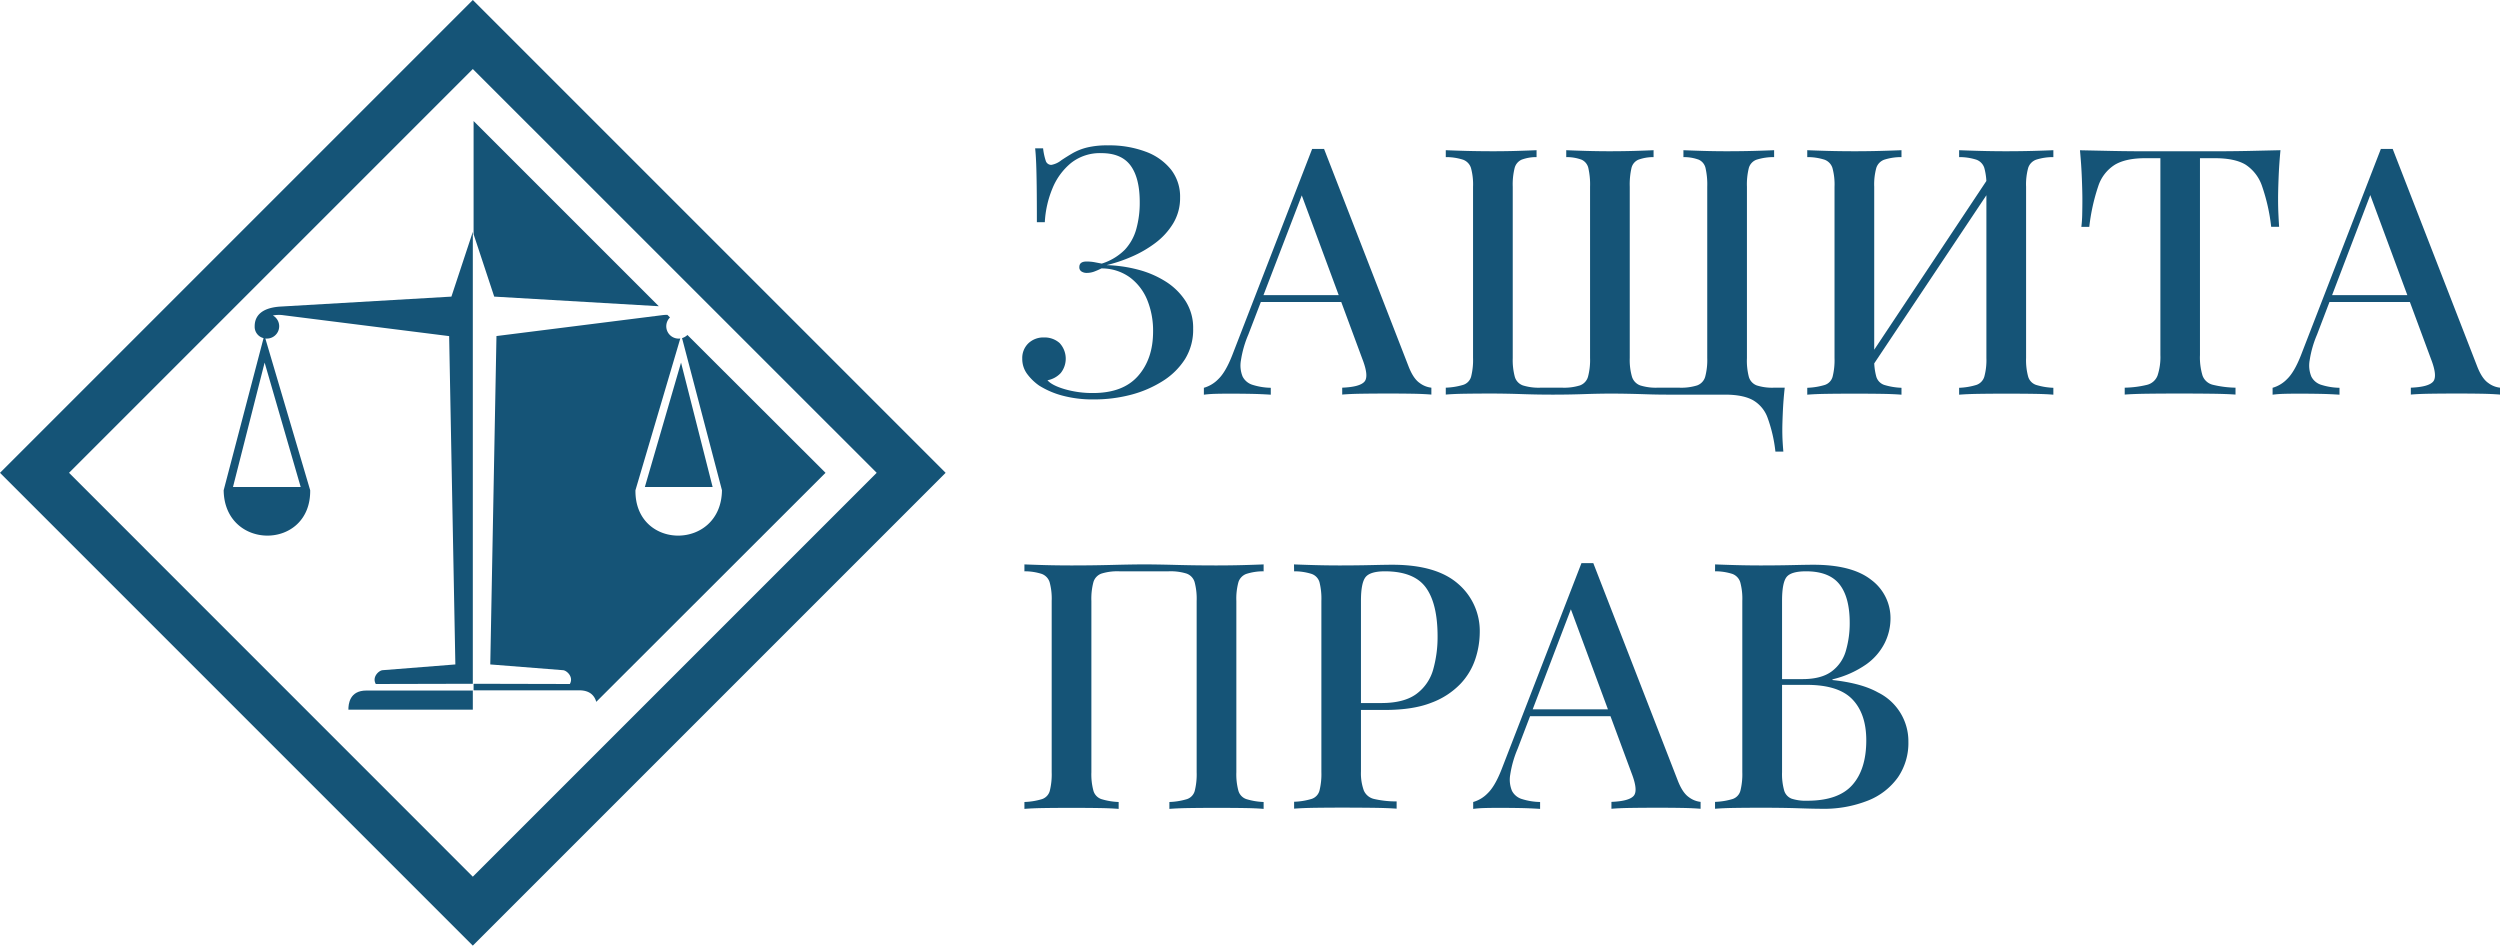 <?xml version="1.0" encoding="UTF-8"?> <svg xmlns="http://www.w3.org/2000/svg" viewBox="0 0 869.15 328.76"> <defs> <style>.cls-1,.cls-2{fill:#155477;}.cls-1{fill-rule:evenodd;}</style> </defs> <g id="Слой_2" data-name="Слой 2"> <g id="Layer_1" data-name="Layer 1"> <polygon class="cls-1" points="229.03 106.46 164.65 42.08 164.65 81.42 171.82 103.12 229.03 106.46"></polygon> <path class="cls-1" d="M237.12,117.55,251,170.44c-.27,21.06-30.35,21-30.08,0l15.59-52.76a4.29,4.29,0,0,1-3.58-7.32l-.9-.9a14.3,14.3,0,0,0-1.79.11l-57.64,7.26L170.45,231l25.33,2c1.32.14,3.72,2.38,2.33,4.8l-33.46-.08v2.28H201.4c3.83,0,5.32,2,5.9,4L287,164.38,239,116.46A4.94,4.94,0,0,1,237.12,117.55Z"></path> <polygon class="cls-1" points="247.75 169.31 236.77 126.06 224.19 169.31 247.75 169.31"></polygon> <path class="cls-1" d="M0,164.38,164.38,328.76,328.76,164.38,164.38,0ZM164.38,304.79,24,164.38,164.38,24,304.79,164.38Z"></path> <path class="cls-1" d="M97.54,106.58c-5.52.33-9,2.48-9,6.85a4.06,4.06,0,0,0,3.09,4.12L77.76,170.44c.26,21.06,30.34,21,30.08,0L92.25,117.68a4.29,4.29,0,0,0,2.62-8,10.82,10.82,0,0,1,3.64-.09l57.64,7.26L158.31,231l-25.33,2c-1.31.14-3.71,2.38-2.33,4.8l33.73-.08V80.6l-7.44,22.52Zm7,62.73H81l11-43.25Z"></path> <path class="cls-1" d="M121.12,246.73h43.26v-6.66h-37C121.57,240.07,121.12,244.69,121.12,246.73Z"></path> <path class="cls-2" d="M385.19,50.54a35.92,35.92,0,0,1,13.2,2.22A20.08,20.08,0,0,1,407.15,59a15.28,15.28,0,0,1,3.12,9.66,17,17,0,0,1-2.4,9,24.14,24.14,0,0,1-6.24,6.84,40,40,0,0,1-8.34,4.8,52.76,52.76,0,0,1-8.58,2.88,47.39,47.39,0,0,1,10.68,1.5,34,34,0,0,1,9.78,4.14,22.5,22.5,0,0,1,7,6.84,17.28,17.28,0,0,1,2.64,9.6A19.35,19.35,0,0,1,412,124.82a24.68,24.68,0,0,1-7.8,7.68,39.19,39.19,0,0,1-11,4.74,50,50,0,0,1-12.84,1.62,40.4,40.4,0,0,1-11.22-1.38,29.36,29.36,0,0,1-7.86-3.42,18,18,0,0,1-4.14-4,8.72,8.72,0,0,1-1.74-5.34,7.08,7.08,0,0,1,2.16-5.4,7.56,7.56,0,0,1,5.4-2,7.83,7.83,0,0,1,5.4,1.92,8,8,0,0,1,.42,10.44,8.33,8.33,0,0,1-4.62,2.52q1.56,1.8,6.06,3.12a34.62,34.62,0,0,0,9.78,1.32q10.44,0,15.66-5.94t5.22-15.42a28.25,28.25,0,0,0-2-10.92,18.49,18.49,0,0,0-6.06-7.92,16.68,16.68,0,0,0-9.9-3.12q-1.2.6-2.46,1.08a7.52,7.52,0,0,1-2.7.48,3.25,3.25,0,0,1-1.74-.48,1.69,1.69,0,0,1-.78-1.56q0-1.92,2.52-1.92a15.41,15.41,0,0,1,2.76.24l2.52.48a19.58,19.58,0,0,0,8-4.8,17.25,17.25,0,0,0,4-7.2,34,34,0,0,0,1.2-9.36q0-8.4-3.18-12.72t-10.14-4.32a16.18,16.18,0,0,0-10.56,3.42,22.28,22.28,0,0,0-6.48,8.88,35.43,35.43,0,0,0-2.64,11.7h-2.76q0-7.56-.06-12.36t-.18-7.92q-.12-3.12-.36-5.4h2.76a21.36,21.36,0,0,0,.9,4.26,2,2,0,0,0,2,1.5A7.81,7.81,0,0,0,369,55.7q1.8-1.2,3.84-2.4a19.88,19.88,0,0,1,5-2A29.36,29.36,0,0,1,385.19,50.54Z"></path> <path class="cls-2" d="M460.31,51.74l29.28,75.36q1.68,4.44,3.9,6a8.26,8.26,0,0,0,4.14,1.68v2.4q-2.88-.24-6.78-.3t-7.86-.06q-5,0-9.36.06t-7,.3v-2.4q6.12-.24,7.74-2.1t-.78-8L452,66.38,454,64.22,434,116.3a36.88,36.88,0,0,0-2.58,9,10.12,10.12,0,0,0,.6,5.64,5.77,5.77,0,0,0,3.54,2.88,22.24,22.24,0,0,0,6.24,1v2.4q-3.6-.24-7.26-.3t-6.9-.06q-2.88,0-5.1.06a38.48,38.48,0,0,0-4,.3v-2.4a11.25,11.25,0,0,0,5-3q2.52-2.4,4.8-8.16l27.84-71.88h4.08Zm12.6,50.88V105H437.15l1.2-2.4Z"></path> <path class="cls-2" d="M616.79,52.22v2.4a19.78,19.78,0,0,0-6.12.9A4.32,4.32,0,0,0,608,58.4a23.63,23.63,0,0,0-.66,6.54v59.52A22.48,22.48,0,0,0,608,131a4.51,4.51,0,0,0,2.76,3,17.66,17.66,0,0,0,6,.78h3.72q-.48,4.32-.66,8.46t-.18,6.18q0,2.28.12,4.26T620,157h-2.76a50.27,50.27,0,0,0-2.7-11.7,11.55,11.55,0,0,0-5.22-6.24q-3.48-1.86-9.6-1.86H579.59q-3.48,0-7-.12t-6.72-.18q-3.18-.06-5.82-.06-4.08,0-9.42.18t-10.74.18q-5.4,0-10.62-.18T519,136.82q-5,0-9.36.06t-7,.3v-2.4a23.79,23.79,0,0,0,6.12-1,4.16,4.16,0,0,0,2.7-2.88,23.73,23.73,0,0,0,.66-6.48V64.94a21.75,21.75,0,0,0-.72-6.54,4.5,4.5,0,0,0-2.76-2.88,19.32,19.32,0,0,0-6-.9v-2.4q2.76.12,7.14.24t9.42.12q4.2,0,8.22-.12t6.78-.24v2.4a14.61,14.61,0,0,0-5.22.9,4.4,4.4,0,0,0-2.4,2.88,23.63,23.63,0,0,0-.66,6.54v59.52a22.48,22.48,0,0,0,.72,6.54,4.5,4.5,0,0,0,2.82,3,18.69,18.69,0,0,0,6.18.78h7.44a18.69,18.69,0,0,0,6.18-.78,4.5,4.5,0,0,0,2.82-3,22.48,22.48,0,0,0,.72-6.54V64.94a25.89,25.89,0,0,0-.6-6.54,4.22,4.22,0,0,0-2.34-2.88,15,15,0,0,0-5.34-.9v-2.4q2.76.12,6.9.24t8.1.12q4.68,0,8.76-.12t6.6-.24v2.4a15.18,15.18,0,0,0-5.28.9,4.19,4.19,0,0,0-2.4,2.88,25.89,25.89,0,0,0-.6,6.54v59.52a20.85,20.85,0,0,0,.78,6.54,4.68,4.68,0,0,0,2.88,3,18.22,18.22,0,0,0,6.06.78h7.44A18.69,18.69,0,0,0,590,134a4.5,4.5,0,0,0,2.82-3,22.48,22.48,0,0,0,.72-6.54V64.94a25.89,25.89,0,0,0-.6-6.54,4.22,4.22,0,0,0-2.34-2.88,15,15,0,0,0-5.34-.9v-2.4q2.76.12,6.84.24t8.16.12q5,0,9.42-.12T616.79,52.22Z"></path> <path class="cls-2" d="M661.07,52.22v2.4a19.32,19.32,0,0,0-6,.9,4.5,4.5,0,0,0-2.76,2.88,21.75,21.75,0,0,0-.72,6.54v59.52a21.84,21.84,0,0,0,.72,6.48,4.32,4.32,0,0,0,2.76,2.88,23.32,23.32,0,0,0,6,1v2.4q-2.88-.24-7.26-.3t-8.94-.06q-5,0-9.42.06t-7.14.3v-2.4a23.79,23.79,0,0,0,6.12-1,4.16,4.16,0,0,0,2.7-2.88,23.73,23.73,0,0,0,.66-6.48V64.94a21.75,21.75,0,0,0-.72-6.54,4.5,4.5,0,0,0-2.76-2.88,19.32,19.32,0,0,0-6-.9v-2.4q2.76.12,7.14.24t9.42.12q4.56,0,8.94-.12T661.07,52.22Zm31.68,7.44q-.12,2.52-.12,5.16l-45.36,68-.12-4.56Zm21.12-7.44v2.4a19.32,19.32,0,0,0-6,.9,4.5,4.5,0,0,0-2.76,2.88,21.75,21.75,0,0,0-.72,6.54v59.52a21.84,21.84,0,0,0,.72,6.48,4.32,4.32,0,0,0,2.76,2.88,23.32,23.32,0,0,0,6,1v2.4q-2.64-.24-7.08-.3t-9.48-.06q-4.32,0-8.82.06t-7.38.3v-2.4a23.32,23.32,0,0,0,6-1,4.32,4.32,0,0,0,2.76-2.88,21.84,21.84,0,0,0,.72-6.48V64.94a21.75,21.75,0,0,0-.72-6.54,4.5,4.5,0,0,0-2.76-2.88,19.32,19.32,0,0,0-6-.9v-2.4q2.88.12,7.38.24t8.82.12q5,0,9.48-.12T713.87,52.22Z"></path> <path class="cls-2" d="M792.83,52.22q-.48,5-.66,9.78T792,69.26q0,2.76.12,5.28t.24,4.32h-2.76a64.93,64.93,0,0,0-3.18-14.16,14.35,14.35,0,0,0-5.7-7.44Q777,55,770,55h-5.16v68.4a21.72,21.72,0,0,0,.9,7.2,5.09,5.09,0,0,0,3.6,3.18,36.15,36.15,0,0,0,7.86,1v2.4q-3.36-.24-8.64-.3t-10.8-.06q-5.76,0-10.86.06t-8.22.3v-2.4a35.14,35.14,0,0,0,7.8-1,5.25,5.25,0,0,0,3.6-3.18,20.46,20.46,0,0,0,1-7.2V55h-5.28q-6.72,0-10.56,2.28a13.86,13.86,0,0,0-5.76,7.44,67.87,67.87,0,0,0-3.12,14.16h-2.76a40.62,40.62,0,0,0,.3-4.32q.06-2.52.06-5.28,0-2.52-.18-7.26t-.66-9.78l11.28.24q6.12.12,12.36.12h22.44q6.12,0,12.36-.12Z"></path> <path class="cls-2" d="M831.83,51.74l29.28,75.36q1.68,4.44,3.9,6a8.26,8.26,0,0,0,4.14,1.68v2.4q-2.88-.24-6.78-.3t-7.86-.06q-5,0-9.36.06t-7,.3v-2.4q6.12-.24,7.74-2.1t-.78-8l-21.6-58.32,1.92-2.16L805.55,116.3a36.88,36.88,0,0,0-2.58,9,10.12,10.12,0,0,0,.6,5.64,5.77,5.77,0,0,0,3.54,2.88,22.24,22.24,0,0,0,6.24,1v2.4q-3.6-.24-7.26-.3t-6.9-.06q-2.88,0-5.1.06a38.48,38.48,0,0,0-4,.3v-2.4a11.25,11.25,0,0,0,5-3q2.52-2.4,4.8-8.16l27.84-71.88h4.08Zm12.6,50.88V105H808.67l1.2-2.4Z"></path> <path class="cls-2" d="M439.31,196.22v2.4a19.32,19.32,0,0,0-6,.9,4.5,4.5,0,0,0-2.76,2.88,21.75,21.75,0,0,0-.72,6.54v59.52a21.84,21.84,0,0,0,.72,6.48,4.32,4.32,0,0,0,2.76,2.88,23.32,23.32,0,0,0,6,1v2.4q-2.64-.24-7.08-.3t-9.48-.06q-4.32,0-8.82.06t-7.38.3v-2.4a23.79,23.79,0,0,0,6.12-1,4.16,4.16,0,0,0,2.7-2.88,23.73,23.73,0,0,0,.66-6.48V208.94a22.39,22.39,0,0,0-.72-6.6,4.5,4.5,0,0,0-2.82-2.94,18.69,18.69,0,0,0-6.18-.78H389.15a18.69,18.69,0,0,0-6.18.78,4.5,4.5,0,0,0-2.82,2.94,22.39,22.39,0,0,0-.72,6.6v59.52a21.84,21.84,0,0,0,.72,6.48,4.32,4.32,0,0,0,2.76,2.88,23.32,23.32,0,0,0,6,1v2.4q-2.88-.24-7.26-.3t-8.94-.06q-5,0-9.42.06t-7.14.3v-2.4a23.79,23.79,0,0,0,6.12-1,4.16,4.16,0,0,0,2.7-2.88,23.73,23.73,0,0,0,.66-6.48V208.94a21.75,21.75,0,0,0-.72-6.54,4.5,4.5,0,0,0-2.76-2.88,19.32,19.32,0,0,0-6-.9v-2.4q2.76.12,7.14.24t9.42.12q7.08,0,14-.18t11.16-.18q4.2,0,11,.18t13.8.18q5,0,9.48-.12T439.31,196.22Z"></path> <path class="cls-2" d="M449.87,196.22q2.76.12,7.14.24t8.7.12q5.76,0,11-.12t7.38-.12q15.24,0,22.8,6.6a21.58,21.58,0,0,1,7.56,17,30,30,0,0,1-1.5,9.06,23.12,23.12,0,0,1-5.22,8.76,27,27,0,0,1-10.08,6.54q-6.36,2.52-16.2,2.52H469.67v-2.4h10.56q8,0,12.3-3.24a15.85,15.85,0,0,0,5.76-8.52,41.57,41.57,0,0,0,1.5-11.4q0-11.4-4.08-17t-14.16-5.64q-5.16,0-6.78,2t-1.62,8.28v59.28a17.62,17.62,0,0,0,1,6.66,5.13,5.13,0,0,0,3.6,2.94,34.77,34.77,0,0,0,7.8.84v2.52q-3.24-.24-8.4-.3t-10.68-.06q-4.8,0-9.18.06t-7.38.3v-2.4a23.79,23.79,0,0,0,6.12-1,4.16,4.16,0,0,0,2.7-2.88,23.73,23.73,0,0,0,.66-6.48V208.94a23.63,23.63,0,0,0-.66-6.54,4.32,4.32,0,0,0-2.76-2.88,20,20,0,0,0-6.06-.9Z"></path> <path class="cls-2" d="M553.91,195.74l29.28,75.36q1.68,4.44,3.9,6a8.26,8.26,0,0,0,4.14,1.68v2.4q-2.88-.24-6.78-.3t-7.86-.06q-5,0-9.36.06t-7,.3v-2.4q6.12-.24,7.74-2.1t-.78-8l-21.6-58.32,1.92-2.16L527.63,260.3a36.88,36.88,0,0,0-2.58,9,10.12,10.12,0,0,0,.6,5.64,5.77,5.77,0,0,0,3.54,2.88,22.24,22.24,0,0,0,6.24,1v2.4q-3.6-.24-7.26-.3t-6.9-.06q-2.88,0-5.1.06a38.48,38.48,0,0,0-4,.3v-2.4a11.25,11.25,0,0,0,5-3q2.52-2.4,4.8-8.16l27.84-71.88h4.08Zm12.6,50.88V249H530.75l1.2-2.4Z"></path> <path class="cls-2" d="M596.27,196.22q2.76.12,7.14.24t8.7.12q5.76,0,11-.12t7.38-.12q13.44,0,20.1,5.28a16.54,16.54,0,0,1,6.66,13.56,19.17,19.17,0,0,1-2,8.34,20.28,20.28,0,0,1-6.42,7.44,34.15,34.15,0,0,1-11.76,5.22v.24q10.08,1.08,15.84,4.32a18.9,18.9,0,0,1,10.56,17.16,21.13,21.13,0,0,1-3.6,12.3,23.24,23.24,0,0,1-10.38,8.1,41.47,41.47,0,0,1-16.26,2.88q-2.64,0-8-.18t-12.9-.18q-4.56,0-8.94.06t-7.14.3v-2.4a23.79,23.79,0,0,0,6.12-1,4.16,4.16,0,0,0,2.7-2.88,23.73,23.73,0,0,0,.66-6.48V208.94a21.75,21.75,0,0,0-.72-6.54,4.5,4.5,0,0,0-2.76-2.88,19.32,19.32,0,0,0-6-.9Zm31.68,2.4q-5.28,0-6.84,2t-1.56,8.28v59.52a21.3,21.3,0,0,0,.72,6.36,4.35,4.35,0,0,0,2.58,2.88,15.88,15.88,0,0,0,5.46.72q10.8,0,15.66-5.46t4.86-15.54q0-9.24-4.86-14.28t-16-5H616.31v-2h10.32q6.6,0,10.2-2.7a13.48,13.48,0,0,0,4.92-7.2,34.17,34.17,0,0,0,1.32-9.66q0-8.88-3.54-13.38T628,198.62Z"></path> </g> </g> </svg> 